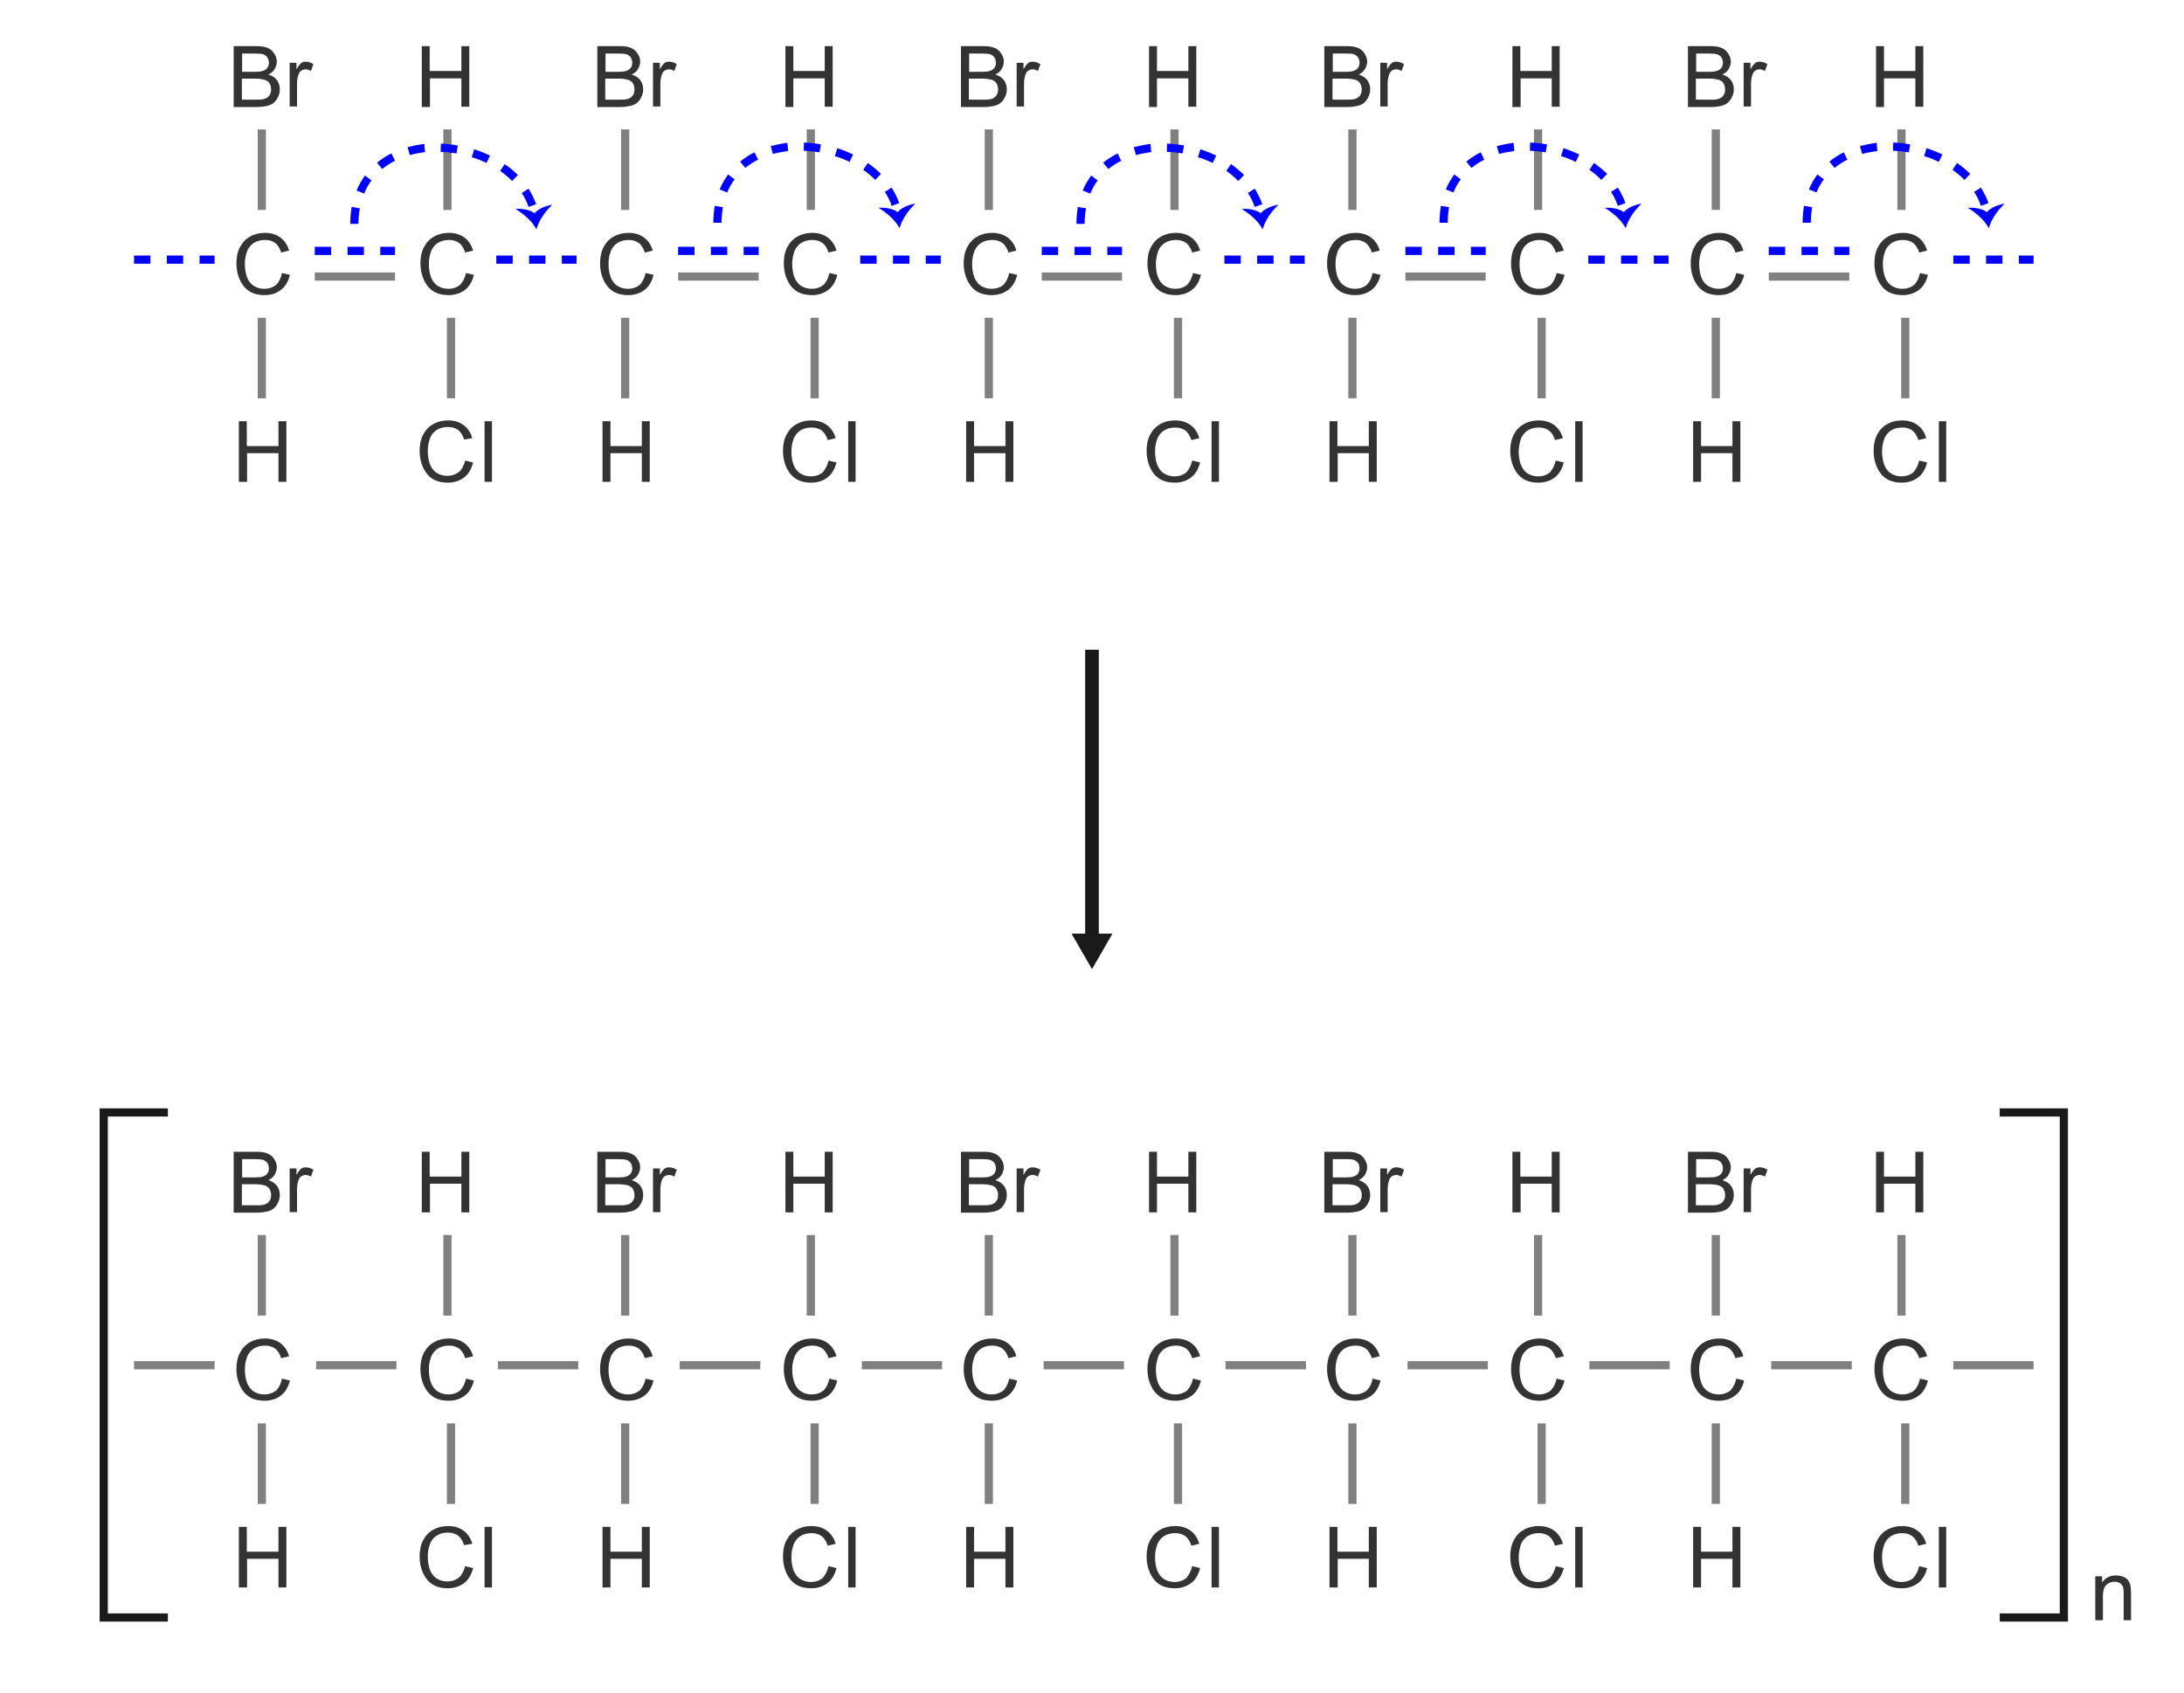 <?xml version="1.0" encoding="utf-8"?>
<!-- Generator: Adobe Illustrator 16.0.4, SVG Export Plug-In . SVG Version: 6.00 Build 0)  -->
<!DOCTYPE svg PUBLIC "-//W3C//DTD SVG 1.1//EN" "http://www.w3.org/Graphics/SVG/1.1/DTD/svg11.dtd">
<svg version="1.1" id="Layer_1" xmlns="http://www.w3.org/2000/svg" xmlns:xlink="http://www.w3.org/1999/xlink" x="0px" y="0px"
	 width="800px" height="620px" viewBox="0 0 800 620" enable-background="new 0 0 800 620" xml:space="preserve">
<g enable-background="new    ">
	<path fill="#333333" d="M170.4,168.7l2.9,0.7c-0.6,2.4-1.7,4.3-3.3,5.5s-3.6,1.9-5.9,1.9c-2.4,0-4.3-0.5-5.8-1.5
		c-1.5-1-2.6-2.4-3.4-4.2c-0.8-1.8-1.2-3.8-1.2-5.9c0-2.3,0.4-4.3,1.3-6c0.9-1.7,2.1-3,3.8-3.9c1.6-0.9,3.4-1.3,5.4-1.3
		c2.2,0,4.1,0.6,5.6,1.7s2.6,2.7,3.2,4.8L170,161c-0.5-1.6-1.3-2.8-2.2-3.5c-1-0.7-2.2-1.1-3.7-1.1c-1.7,0-3.1,0.4-4.3,1.2
		c-1.1,0.8-2,1.9-2.4,3.3c-0.5,1.4-0.7,2.8-0.7,4.3c0,1.9,0.3,3.5,0.8,4.9c0.6,1.4,1.4,2.5,2.6,3.2s2.4,1,3.8,1c1.6,0,3-0.5,4.2-1.4
		C169.2,172,169.9,170.5,170.4,168.7z"/>
	<path fill="#333333" d="M177.5,176.5v-22.2h2.7v22.2H177.5z"/>
</g>
<g enable-background="new    ">
	<path fill="#333333" d="M154.5,39.1V16.9h2.9V26H169v-9.1h2.9v22.2H169V28.7h-11.5v10.5H154.5z"/>
</g>
<g enable-background="new    ">
	<path fill="#333333" d="M87.5,176.5v-22.2h2.9v9.1H102v-9.1h2.9v22.2H102V166H90.5v10.5H87.5z"/>
</g>
<g enable-background="new    ">
	<path fill="#333333" d="M85.6,39.1V16.9H94c1.7,0,3.1,0.2,4.1,0.7c1,0.4,1.8,1.1,2.4,2.1c0.6,0.9,0.9,1.9,0.9,2.9
		c0,0.9-0.3,1.8-0.8,2.7s-1.3,1.5-2.3,2c1.3,0.4,2.4,1.1,3.1,2c0.7,0.9,1.1,2.1,1.1,3.4c0,1-0.2,2-0.7,2.9c-0.4,0.9-1,1.6-1.6,2.1
		c-0.6,0.5-1.5,0.9-2.4,1.1c-1,0.2-2.2,0.4-3.6,0.4H85.6z M88.6,26.3h4.8c1.3,0,2.2-0.1,2.8-0.3c0.7-0.2,1.3-0.6,1.7-1.1
		s0.6-1.2,0.6-1.9c0-0.7-0.2-1.4-0.5-1.9c-0.4-0.6-0.9-0.9-1.5-1.2c-0.7-0.2-1.8-0.3-3.4-0.3h-4.4V26.3z M88.6,36.5h5.5
		c0.9,0,1.6,0,2-0.1c0.7-0.1,1.2-0.3,1.7-0.6s0.8-0.7,1.1-1.2c0.3-0.5,0.4-1.2,0.4-1.9c0-0.8-0.2-1.5-0.6-2.2s-1-1-1.8-1.3
		c-0.8-0.2-1.8-0.4-3.2-0.4h-5.1V36.5z"/>
	<path fill="#333333" d="M106.1,39.1V23h2.5v2.4c0.6-1.1,1.2-1.9,1.7-2.3c0.5-0.4,1.1-0.5,1.7-0.5c0.9,0,1.9,0.3,2.8,0.9l-0.9,2.5
		c-0.7-0.4-1.3-0.6-2-0.6c-0.6,0-1.1,0.2-1.6,0.5c-0.5,0.4-0.8,0.9-1,1.5c-0.3,1-0.5,2-0.5,3.2v8.4H106.1z"/>
</g>
<g enable-background="new    ">
	<path fill="#333333" d="M103.3,100l2.9,0.7c-0.6,2.4-1.7,4.3-3.3,5.5s-3.6,1.9-5.9,1.9c-2.4,0-4.3-0.5-5.8-1.5
		c-1.5-1-2.6-2.4-3.4-4.2c-0.8-1.8-1.2-3.8-1.2-5.9c0-2.3,0.4-4.3,1.3-6c0.9-1.7,2.1-3,3.8-3.9c1.6-0.9,3.4-1.3,5.4-1.3
		c2.2,0,4.1,0.6,5.6,1.7s2.6,2.7,3.2,4.8l-2.9,0.7c-0.5-1.6-1.3-2.8-2.2-3.5c-1-0.7-2.2-1.1-3.7-1.1c-1.7,0-3.1,0.4-4.3,1.2
		c-1.1,0.8-2,1.9-2.4,3.3c-0.5,1.4-0.7,2.8-0.7,4.3c0,1.9,0.3,3.5,0.8,4.9c0.6,1.4,1.4,2.5,2.6,3.2s2.4,1,3.8,1c1.6,0,3-0.5,4.2-1.4
		C102.2,103.3,102.9,101.9,103.3,100z"/>
</g>
<g enable-background="new    ">
	<path fill="#333333" d="M170.7,100l2.9,0.7c-0.6,2.4-1.7,4.3-3.3,5.5s-3.6,1.9-5.9,1.9c-2.4,0-4.3-0.5-5.8-1.5
		c-1.5-1-2.6-2.4-3.4-4.2c-0.8-1.8-1.2-3.8-1.2-5.9c0-2.3,0.4-4.3,1.3-6c0.9-1.7,2.1-3,3.8-3.9c1.6-0.9,3.4-1.3,5.4-1.3
		c2.2,0,4.1,0.6,5.6,1.7s2.6,2.7,3.2,4.8l-2.9,0.7c-0.5-1.6-1.3-2.8-2.2-3.5c-1-0.7-2.2-1.1-3.7-1.1c-1.7,0-3.1,0.4-4.3,1.2
		c-1.1,0.8-2,1.9-2.4,3.3c-0.5,1.4-0.7,2.8-0.7,4.3c0,1.9,0.3,3.5,0.8,4.9c0.6,1.4,1.4,2.5,2.6,3.2s2.4,1,3.8,1c1.6,0,3-0.5,4.2-1.4
		C169.5,103.3,170.3,101.9,170.7,100z"/>
</g>
<g>
	<rect x="115.3" y="99.8" fill="#808080" width="29.4" height="3"/>
</g>
<g>
	<path fill="#0000FF" d="M144.7,93.4h-5.4v-3h5.4V93.4z M133.3,93.4h-6v-3h6V93.4z M121.3,93.4h-6v-3h6V93.4z"/>
</g>
<g>
	<rect x="162.4" y="47.4" fill="#808080" width="3" height="29.5"/>
</g>
<g>
	<rect x="163.7" y="116.4" fill="#808080" width="3" height="29.5"/>
</g>
<g>
	<rect x="94.4" y="47.4" fill="#808080" width="3" height="29.5"/>
</g>
<g>
	<rect x="94.4" y="116.4" fill="#808080" width="3" height="29.5"/>
</g>
<g enable-background="new    ">
	<path fill="#333333" d="M303.5,168.7l2.9,0.7c-0.6,2.4-1.7,4.3-3.3,5.5s-3.6,1.9-5.9,1.9c-2.4,0-4.3-0.5-5.8-1.5
		c-1.5-1-2.6-2.4-3.4-4.2c-0.8-1.8-1.2-3.8-1.2-5.9c0-2.3,0.4-4.3,1.3-6c0.9-1.7,2.1-3,3.8-3.9c1.6-0.9,3.4-1.3,5.4-1.3
		c2.2,0,4.1,0.6,5.6,1.7s2.6,2.7,3.2,4.8l-2.9,0.7c-0.5-1.6-1.3-2.8-2.2-3.5c-1-0.7-2.2-1.1-3.7-1.1c-1.7,0-3.1,0.4-4.3,1.2
		c-1.1,0.8-2,1.9-2.4,3.3c-0.5,1.4-0.7,2.8-0.7,4.3c0,1.9,0.3,3.5,0.8,4.9c0.6,1.4,1.4,2.5,2.6,3.2s2.4,1,3.8,1c1.6,0,3-0.5,4.2-1.4
		C302.3,171.9,303.1,170.5,303.5,168.7z"/>
	<path fill="#333333" d="M310.7,176.5v-22.2h2.7v22.2H310.7z"/>
</g>
<g enable-background="new    ">
	<path fill="#333333" d="M287.7,39.1V16.9h2.9V26h11.5v-9.1h2.9v22.2h-2.9V28.7h-11.5v10.5H287.7z"/>
</g>
<g enable-background="new    ">
	<path fill="#333333" d="M220.7,176.5v-22.2h2.9v9.1h11.5v-9.1h2.9v22.2h-2.9V166h-11.5v10.5H220.7z"/>
</g>
<g enable-background="new    ">
	<path fill="#333333" d="M218.8,39.1V16.9h8.3c1.7,0,3.1,0.2,4.1,0.7c1,0.4,1.8,1.1,2.4,2.1c0.6,0.9,0.9,1.9,0.9,2.9
		c0,0.9-0.3,1.8-0.8,2.7s-1.3,1.5-2.3,2c1.3,0.4,2.4,1.1,3.1,2c0.7,0.9,1.1,2.1,1.1,3.4c0,1-0.2,2-0.7,2.9c-0.4,0.9-1,1.6-1.6,2.1
		c-0.6,0.5-1.5,0.9-2.4,1.1c-1,0.2-2.2,0.4-3.6,0.4H218.8z M221.7,26.3h4.8c1.3,0,2.2-0.1,2.8-0.3c0.7-0.2,1.3-0.6,1.7-1.1
		s0.6-1.2,0.6-1.9c0-0.7-0.2-1.4-0.5-1.9c-0.4-0.6-0.9-0.9-1.5-1.2c-0.7-0.2-1.8-0.3-3.4-0.3h-4.4V26.3z M221.7,36.5h5.5
		c0.9,0,1.6,0,2-0.1c0.7-0.1,1.2-0.3,1.7-0.6s0.8-0.7,1.1-1.2c0.3-0.5,0.4-1.2,0.4-1.9c0-0.8-0.2-1.5-0.6-2.2s-1-1-1.8-1.3
		c-0.8-0.2-1.8-0.4-3.2-0.4h-5.1V36.5z"/>
	<path fill="#333333" d="M239.2,39.1V23h2.5v2.4c0.6-1.1,1.2-1.9,1.7-2.3c0.5-0.4,1.1-0.5,1.7-0.5c0.9,0,1.9,0.3,2.8,0.9l-0.9,2.5
		c-0.7-0.4-1.3-0.6-2-0.6c-0.6,0-1.1,0.2-1.6,0.5c-0.5,0.4-0.8,0.9-1,1.5c-0.3,1-0.5,2-0.5,3.2v8.4H239.2z"/>
</g>
<g enable-background="new    ">
	<path fill="#333333" d="M236.5,100l2.9,0.7c-0.6,2.4-1.7,4.3-3.3,5.5s-3.6,1.9-5.9,1.9c-2.4,0-4.3-0.5-5.8-1.5
		c-1.5-1-2.6-2.4-3.4-4.2c-0.8-1.8-1.2-3.8-1.2-5.9c0-2.3,0.4-4.3,1.3-6c0.9-1.7,2.1-3,3.8-3.9c1.6-0.9,3.4-1.3,5.4-1.3
		c2.2,0,4.1,0.6,5.6,1.7s2.6,2.7,3.2,4.8l-2.9,0.7c-0.5-1.6-1.3-2.8-2.2-3.5c-1-0.7-2.2-1.1-3.7-1.1c-1.7,0-3.1,0.4-4.3,1.2
		c-1.1,0.8-2,1.9-2.4,3.3c-0.5,1.4-0.7,2.8-0.7,4.3c0,1.9,0.3,3.5,0.8,4.9c0.6,1.4,1.4,2.5,2.6,3.2s2.4,1,3.8,1c1.6,0,3-0.5,4.2-1.4
		C235.3,103.3,236.1,101.9,236.5,100z"/>
</g>
<g enable-background="new    ">
	<path fill="#333333" d="M303.8,100l2.9,0.7c-0.6,2.4-1.7,4.3-3.3,5.5s-3.6,1.9-5.9,1.9c-2.4,0-4.3-0.5-5.8-1.5
		c-1.5-1-2.6-2.4-3.4-4.2c-0.8-1.8-1.2-3.8-1.2-5.9c0-2.3,0.4-4.3,1.3-6c0.9-1.7,2.1-3,3.8-3.9c1.6-0.9,3.4-1.3,5.4-1.3
		c2.2,0,4.1,0.6,5.6,1.7s2.6,2.7,3.2,4.8l-2.9,0.7c-0.5-1.6-1.3-2.8-2.2-3.5c-1-0.7-2.2-1.1-3.7-1.1c-1.7,0-3.1,0.4-4.3,1.2
		c-1.1,0.8-2,1.9-2.4,3.3c-0.5,1.4-0.7,2.8-0.7,4.3c0,1.9,0.3,3.5,0.8,4.9c0.6,1.4,1.4,2.5,2.6,3.2s2.4,1,3.8,1c1.6,0,3-0.5,4.2-1.4
		C302.7,103.3,303.4,101.9,303.8,100z"/>
</g>
<g>
	<rect x="248.4" y="99.8" fill="#808080" width="29.5" height="3"/>
</g>
<g>
	<path fill="#0000FF" d="M277.9,93.4h-5.5v-3h5.5V93.4z M266.4,93.4h-6v-3h6V93.4z M254.4,93.4h-6v-3h6V93.4z"/>
</g>
<g>
	<rect x="295.5" y="47.4" fill="#808080" width="3" height="29.5"/>
</g>
<g>
	<rect x="296.9" y="116.4" fill="#808080" width="3" height="29.5"/>
</g>
<g>
	<rect x="227.5" y="47.4" fill="#808080" width="3" height="29.5"/>
</g>
<g>
	<rect x="227.5" y="116.4" fill="#808080" width="3" height="29.5"/>
</g>
<g enable-background="new    ">
	<path fill="#333333" d="M436.7,168.7l2.9,0.7c-0.6,2.4-1.7,4.3-3.3,5.5s-3.6,1.9-5.9,1.9c-2.4,0-4.3-0.5-5.8-1.5
		c-1.5-1-2.6-2.4-3.4-4.2c-0.8-1.8-1.2-3.8-1.2-5.9c0-2.3,0.4-4.3,1.3-6c0.9-1.7,2.1-3,3.8-3.9c1.6-0.9,3.4-1.3,5.4-1.3
		c2.2,0,4.1,0.6,5.6,1.7s2.6,2.7,3.2,4.8l-2.9,0.7c-0.5-1.6-1.3-2.8-2.2-3.5c-1-0.7-2.2-1.1-3.7-1.1c-1.7,0-3.1,0.4-4.3,1.2
		c-1.1,0.8-2,1.9-2.4,3.3c-0.5,1.4-0.7,2.8-0.7,4.3c0,1.9,0.3,3.5,0.8,4.9c0.6,1.4,1.4,2.5,2.6,3.2c1.2,0.7,2.4,1,3.8,1
		c1.6,0,3-0.5,4.2-1.4C435.5,172,436.3,170.5,436.7,168.7z"/>
	<path fill="#333333" d="M443.8,176.5v-22.2h2.7v22.2H443.8z"/>
</g>
<g enable-background="new    ">
	<path fill="#333333" d="M420.9,39.1V16.9h2.9V26h11.5v-9.1h2.9v22.2h-2.9V28.7h-11.5v10.5H420.9z"/>
</g>
<g enable-background="new    ">
	<path fill="#333333" d="M353.9,176.5v-22.2h2.9v9.1h11.5v-9.1h2.9v22.2h-2.9V166h-11.5v10.5H353.9z"/>
</g>
<g enable-background="new    ">
	<path fill="#333333" d="M352,39.1V16.9h8.3c1.7,0,3.1,0.2,4.1,0.7c1,0.4,1.8,1.1,2.4,2.1c0.6,0.9,0.9,1.9,0.9,2.9
		c0,0.9-0.3,1.8-0.8,2.7s-1.3,1.5-2.3,2c1.3,0.4,2.4,1.1,3.1,2c0.7,0.9,1.1,2.1,1.1,3.4c0,1-0.2,2-0.7,2.9c-0.4,0.9-1,1.6-1.6,2.1
		c-0.6,0.5-1.5,0.9-2.4,1.1c-1,0.2-2.2,0.4-3.6,0.4H352z M354.9,26.3h4.8c1.3,0,2.2-0.1,2.8-0.3c0.7-0.2,1.3-0.6,1.7-1.1
		s0.6-1.2,0.6-1.9c0-0.7-0.2-1.4-0.5-1.9c-0.4-0.6-0.9-0.9-1.5-1.2c-0.7-0.2-1.8-0.3-3.4-0.3h-4.4V26.3z M354.9,36.5h5.5
		c0.9,0,1.6,0,2-0.1c0.7-0.1,1.2-0.3,1.7-0.6s0.8-0.7,1.1-1.2c0.3-0.5,0.4-1.2,0.4-1.9c0-0.8-0.2-1.5-0.6-2.2s-1-1-1.8-1.3
		c-0.8-0.2-1.8-0.4-3.2-0.4h-5.1V36.5z"/>
	<path fill="#333333" d="M372.4,39.1V23h2.5v2.4c0.6-1.1,1.2-1.9,1.7-2.3c0.5-0.4,1.1-0.5,1.7-0.5c0.9,0,1.9,0.3,2.8,0.9l-0.9,2.5
		c-0.7-0.4-1.3-0.6-2-0.6c-0.6,0-1.1,0.2-1.6,0.5c-0.5,0.4-0.8,0.9-1,1.5c-0.3,1-0.5,2-0.5,3.2v8.4H372.4z"/>
</g>
<g enable-background="new    ">
	<path fill="#333333" d="M369.7,100l2.9,0.7c-0.6,2.4-1.7,4.3-3.3,5.5s-3.6,1.9-5.9,1.9c-2.4,0-4.3-0.5-5.8-1.5
		c-1.5-1-2.6-2.4-3.4-4.2c-0.8-1.8-1.2-3.8-1.2-5.9c0-2.3,0.4-4.3,1.3-6c0.9-1.7,2.1-3,3.8-3.9c1.6-0.9,3.4-1.3,5.4-1.3
		c2.2,0,4.1,0.6,5.6,1.7s2.6,2.7,3.2,4.8l-2.9,0.7c-0.5-1.6-1.3-2.8-2.2-3.5c-1-0.7-2.2-1.1-3.7-1.1c-1.7,0-3.1,0.4-4.3,1.2
		c-1.1,0.8-2,1.9-2.4,3.3c-0.5,1.4-0.7,2.8-0.7,4.3c0,1.9,0.3,3.5,0.8,4.9c0.6,1.4,1.4,2.5,2.6,3.2s2.4,1,3.8,1c1.6,0,3-0.5,4.2-1.4
		C368.5,103.3,369.3,101.9,369.7,100z"/>
</g>
<g enable-background="new    ">
	<path fill="#333333" d="M437,100l2.9,0.7c-0.6,2.4-1.7,4.3-3.3,5.5s-3.6,1.9-5.9,1.9c-2.4,0-4.3-0.5-5.8-1.5
		c-1.5-1-2.6-2.4-3.4-4.2s-1.2-3.8-1.2-5.9c0-2.3,0.4-4.3,1.3-6c0.9-1.7,2.1-3,3.8-3.9c1.6-0.9,3.4-1.3,5.4-1.3
		c2.2,0,4.1,0.6,5.6,1.7s2.6,2.7,3.2,4.8l-2.9,0.7c-0.5-1.6-1.3-2.8-2.2-3.5c-1-0.7-2.2-1.1-3.7-1.1c-1.7,0-3.1,0.4-4.3,1.2
		c-1.1,0.8-2,1.9-2.4,3.3s-0.7,2.8-0.7,4.3c0,1.9,0.3,3.5,0.8,4.9c0.6,1.4,1.4,2.5,2.6,3.2s2.4,1,3.8,1c1.6,0,3-0.5,4.2-1.4
		C435.8,103.3,436.6,101.9,437,100z"/>
</g>
<g>
	<rect x="381.6" y="99.8" fill="#808080" width="29.4" height="3"/>
</g>
<g>
	<path fill="#0000FF" d="M411,93.4h-5.4v-3h5.4V93.4z M399.6,93.4h-6v-3h6V93.4z M387.6,93.4h-6v-3h6V93.4z"/>
</g>
<g>
	<rect x="428.7" y="47.4" fill="#808080" width="3" height="29.5"/>
</g>
<g>
	<rect x="430" y="116.4" fill="#808080" width="3" height="29.5"/>
</g>
<g>
	<rect x="360.7" y="47.4" fill="#808080" width="3" height="29.5"/>
</g>
<g>
	<rect x="360.7" y="116.4" fill="#808080" width="3" height="29.5"/>
</g>
<g enable-background="new    ">
	<path fill="#333333" d="M569.9,168.7l2.9,0.7c-0.6,2.4-1.7,4.3-3.3,5.5s-3.6,1.9-5.9,1.9c-2.4,0-4.3-0.5-5.8-1.5
		c-1.5-1-2.6-2.4-3.4-4.2s-1.2-3.8-1.2-5.9c0-2.3,0.4-4.3,1.3-6c0.9-1.7,2.1-3,3.8-3.9c1.6-0.9,3.4-1.3,5.4-1.3
		c2.2,0,4.1,0.6,5.6,1.7s2.6,2.7,3.2,4.8l-2.9,0.7c-0.5-1.6-1.3-2.8-2.2-3.5c-1-0.7-2.2-1.1-3.7-1.1c-1.7,0-3.1,0.4-4.3,1.2
		c-1.1,0.8-2,1.9-2.4,3.3s-0.7,2.8-0.7,4.3c0,1.9,0.3,3.5,0.8,4.9c0.6,1.4,1.4,2.5,2.6,3.2s2.4,1,3.8,1c1.6,0,3-0.5,4.2-1.4
		C568.7,172,569.4,170.5,569.9,168.7z"/>
	<path fill="#333333" d="M577,176.5v-22.2h2.7v22.2H577z"/>
</g>
<g enable-background="new    ">
	<path fill="#333333" d="M554,39.1V16.9h2.9V26h11.5v-9.1h2.9v22.2h-2.9V28.7H557v10.5H554z"/>
</g>
<g enable-background="new    ">
	<path fill="#333333" d="M487,176.5v-22.2h2.9v9.1h11.5v-9.1h2.9v22.2h-2.9V166H490v10.5H487z"/>
</g>
<g enable-background="new    ">
	<path fill="#333333" d="M485.1,39.1V16.9h8.3c1.7,0,3.1,0.2,4.1,0.7c1,0.4,1.8,1.1,2.4,2.1s0.9,1.9,0.9,2.9c0,0.9-0.3,1.8-0.8,2.7
		c-0.5,0.8-1.3,1.5-2.3,2c1.3,0.4,2.4,1.1,3.1,2c0.7,0.9,1.1,2.1,1.1,3.4c0,1-0.2,2-0.7,2.9c-0.4,0.9-1,1.6-1.6,2.1
		c-0.6,0.5-1.5,0.9-2.4,1.1c-1,0.2-2.2,0.4-3.6,0.4H485.1z M488.1,26.3h4.8c1.3,0,2.2-0.1,2.8-0.3c0.7-0.2,1.3-0.6,1.7-1.1
		s0.6-1.2,0.6-1.9c0-0.7-0.2-1.4-0.5-1.9c-0.4-0.6-0.9-0.9-1.5-1.2s-1.8-0.3-3.4-0.3h-4.4V26.3z M488.1,36.5h5.5c0.9,0,1.6,0,2-0.1
		c0.7-0.1,1.2-0.3,1.7-0.6s0.8-0.7,1.1-1.2c0.3-0.5,0.4-1.2,0.4-1.9c0-0.8-0.2-1.5-0.6-2.2s-1-1-1.8-1.3c-0.8-0.2-1.8-0.4-3.2-0.4
		h-5.1V36.5z"/>
	<path fill="#333333" d="M505.6,39.1V23h2.5v2.4c0.6-1.1,1.2-1.9,1.7-2.3c0.5-0.4,1.1-0.5,1.7-0.5c0.9,0,1.9,0.3,2.8,0.9l-0.9,2.5
		c-0.7-0.4-1.3-0.6-2-0.6c-0.6,0-1.1,0.2-1.6,0.5c-0.5,0.4-0.8,0.9-1,1.5c-0.3,1-0.5,2-0.5,3.2v8.4H505.6z"/>
</g>
<g enable-background="new    ">
	<path fill="#333333" d="M502.8,100l2.9,0.7c-0.6,2.4-1.7,4.3-3.3,5.5s-3.6,1.9-5.9,1.9c-2.4,0-4.3-0.5-5.8-1.5
		c-1.5-1-2.6-2.4-3.4-4.2c-0.8-1.8-1.2-3.8-1.2-5.9c0-2.3,0.4-4.3,1.3-6c0.9-1.7,2.1-3,3.8-3.9c1.6-0.9,3.4-1.3,5.4-1.3
		c2.2,0,4.1,0.6,5.6,1.7s2.6,2.7,3.2,4.8l-2.9,0.7c-0.5-1.6-1.3-2.8-2.2-3.5c-1-0.7-2.2-1.1-3.7-1.1c-1.7,0-3.1,0.4-4.3,1.2
		c-1.1,0.8-2,1.9-2.4,3.3c-0.5,1.4-0.7,2.8-0.7,4.3c0,1.9,0.3,3.5,0.8,4.9c0.6,1.4,1.4,2.5,2.6,3.2c1.2,0.7,2.4,1,3.8,1
		c1.6,0,3-0.5,4.2-1.4C501.7,103.3,502.4,101.9,502.8,100z"/>
</g>
<g enable-background="new    ">
	<path fill="#333333" d="M570.2,100l2.9,0.7c-0.6,2.4-1.7,4.3-3.3,5.5s-3.6,1.9-5.9,1.9c-2.4,0-4.3-0.5-5.8-1.5
		c-1.5-1-2.6-2.4-3.4-4.2c-0.8-1.8-1.2-3.8-1.2-5.9c0-2.3,0.4-4.3,1.3-6c0.9-1.7,2.1-3,3.8-3.9c1.6-0.9,3.4-1.3,5.4-1.3
		c2.2,0,4.1,0.6,5.6,1.7s2.6,2.7,3.2,4.8l-2.9,0.7c-0.5-1.6-1.3-2.8-2.2-3.5c-1-0.7-2.2-1.1-3.7-1.1c-1.7,0-3.1,0.4-4.3,1.2
		c-1.1,0.8-2,1.9-2.4,3.3c-0.5,1.4-0.7,2.8-0.7,4.3c0,1.9,0.3,3.5,0.8,4.9c0.5,1.4,1.4,2.5,2.6,3.2c1.2,0.7,2.4,1,3.8,1
		c1.6,0,3-0.5,4.2-1.4C569,103.3,569.8,101.9,570.2,100z"/>
</g>
<g>
	<rect x="514.8" y="99.8" fill="#808080" width="29.4" height="3"/>
</g>
<g>
	<path fill="#0000FF" d="M544.2,93.4h-5.4v-3h5.4V93.4z M532.8,93.4h-6v-3h6V93.4z M520.8,93.4h-6v-3h6V93.4z"/>
</g>
<g>
	<rect x="561.9" y="47.4" fill="#808080" width="3" height="29.5"/>
</g>
<g>
	<rect x="563.2" y="116.4" fill="#808080" width="3" height="29.5"/>
</g>
<g>
	<rect x="493.9" y="47.4" fill="#808080" width="3" height="29.5"/>
</g>
<g>
	<rect x="493.9" y="116.4" fill="#808080" width="3" height="29.5"/>
</g>
<g enable-background="new    ">
	<path fill="#333333" d="M703,168.7l2.9,0.7c-0.6,2.4-1.7,4.3-3.3,5.5s-3.6,1.9-5.9,1.9c-2.4,0-4.3-0.5-5.8-1.5
		c-1.5-1-2.6-2.4-3.4-4.2c-0.8-1.8-1.2-3.8-1.2-5.9c0-2.3,0.4-4.3,1.3-6c0.9-1.7,2.1-3,3.8-3.9c1.6-0.9,3.4-1.3,5.4-1.3
		c2.2,0,4.1,0.6,5.6,1.7s2.6,2.7,3.2,4.8l-2.9,0.7c-0.5-1.6-1.3-2.8-2.2-3.5c-1-0.7-2.2-1.1-3.7-1.1c-1.7,0-3.1,0.4-4.3,1.2
		c-1.1,0.8-2,1.9-2.4,3.3c-0.5,1.4-0.7,2.8-0.7,4.3c0,1.9,0.3,3.5,0.8,4.9c0.6,1.4,1.4,2.5,2.6,3.2c1.2,0.7,2.4,1,3.8,1
		c1.6,0,3-0.5,4.2-1.4C701.8,171.9,702.6,170.5,703,168.7z"/>
	<path fill="#333333" d="M710.2,176.5v-22.2h2.7v22.2H710.2z"/>
</g>
<g enable-background="new    ">
	<path fill="#333333" d="M687.2,39.1V16.9h2.9V26h11.5v-9.1h2.9v22.2h-2.9V28.7h-11.5v10.5H687.2z"/>
</g>
<g enable-background="new    ">
	<path fill="#333333" d="M620.2,176.5v-22.2h2.9v9.1h11.5v-9.1h2.9v22.2h-2.9V166h-11.5v10.5H620.2z"/>
</g>
<g enable-background="new    ">
	<path fill="#333333" d="M618.3,39.1V16.9h8.3c1.7,0,3.1,0.2,4.1,0.7c1,0.4,1.8,1.1,2.4,2.1c0.6,0.9,0.9,1.9,0.9,2.9
		c0,0.9-0.3,1.8-0.8,2.7s-1.3,1.5-2.3,2c1.3,0.4,2.4,1.1,3.1,2c0.7,0.9,1.1,2.1,1.1,3.4c0,1-0.2,2-0.7,2.9c-0.4,0.9-1,1.6-1.6,2.1
		c-0.6,0.5-1.5,0.9-2.4,1.1c-1,0.2-2.2,0.4-3.6,0.4H618.3z M621.2,26.3h4.8c1.3,0,2.2-0.1,2.8-0.3c0.7-0.2,1.3-0.6,1.7-1.1
		c0.4-0.5,0.6-1.2,0.6-1.9c0-0.7-0.2-1.4-0.5-1.9c-0.4-0.6-0.9-0.9-1.5-1.2c-0.7-0.2-1.8-0.3-3.4-0.3h-4.4V26.3z M621.2,36.5h5.5
		c0.9,0,1.6,0,2-0.1c0.7-0.1,1.2-0.3,1.7-0.6c0.5-0.3,0.8-0.7,1.1-1.2c0.3-0.5,0.4-1.2,0.4-1.9c0-0.8-0.2-1.5-0.6-2.2s-1-1-1.8-1.3
		c-0.8-0.2-1.8-0.4-3.2-0.4h-5.1V36.5z"/>
	<path fill="#333333" d="M638.7,39.1V23h2.5v2.4c0.6-1.1,1.2-1.9,1.7-2.3c0.5-0.4,1.1-0.5,1.7-0.5c0.9,0,1.9,0.3,2.8,0.9l-0.9,2.5
		c-0.7-0.4-1.3-0.6-2-0.6c-0.6,0-1.1,0.2-1.6,0.5c-0.5,0.4-0.8,0.9-1,1.5c-0.3,1-0.5,2-0.5,3.2v8.4H638.7z"/>
</g>
<g enable-background="new    ">
	<path fill="#333333" d="M636,100l2.9,0.7c-0.6,2.4-1.7,4.3-3.3,5.5s-3.6,1.9-5.9,1.9c-2.4,0-4.3-0.5-5.8-1.5
		c-1.5-1-2.6-2.4-3.4-4.2c-0.8-1.8-1.2-3.8-1.2-5.9c0-2.3,0.4-4.3,1.3-6c0.9-1.7,2.1-3,3.8-3.9c1.6-0.9,3.4-1.3,5.4-1.3
		c2.2,0,4.1,0.6,5.6,1.7s2.6,2.7,3.2,4.8l-2.9,0.7c-0.5-1.6-1.3-2.8-2.2-3.5c-1-0.7-2.2-1.1-3.7-1.1c-1.7,0-3.1,0.4-4.3,1.2
		c-1.1,0.8-2,1.9-2.4,3.3c-0.5,1.4-0.7,2.8-0.7,4.3c0,1.9,0.3,3.5,0.8,4.9c0.5,1.4,1.4,2.5,2.6,3.2c1.2,0.7,2.4,1,3.8,1
		c1.6,0,3-0.5,4.2-1.4C634.8,103.3,635.6,101.9,636,100z"/>
</g>
<g enable-background="new    ">
	<path fill="#333333" d="M703.3,100l2.9,0.7c-0.6,2.4-1.7,4.3-3.3,5.5s-3.6,1.9-5.9,1.9c-2.4,0-4.3-0.5-5.8-1.5
		c-1.5-1-2.6-2.4-3.4-4.2c-0.8-1.8-1.2-3.8-1.2-5.9c0-2.3,0.4-4.3,1.3-6c0.9-1.7,2.1-3,3.8-3.9c1.6-0.9,3.4-1.3,5.4-1.3
		c2.2,0,4.1,0.6,5.6,1.7s2.6,2.7,3.2,4.8l-2.9,0.7c-0.5-1.6-1.3-2.8-2.2-3.5c-1-0.7-2.2-1.1-3.7-1.1c-1.7,0-3.1,0.4-4.3,1.2
		c-1.1,0.8-2,1.9-2.4,3.3c-0.5,1.4-0.7,2.8-0.7,4.3c0,1.9,0.3,3.5,0.8,4.9c0.6,1.4,1.4,2.5,2.6,3.2c1.2,0.7,2.4,1,3.8,1
		c1.6,0,3-0.5,4.2-1.4C702.2,103.3,702.9,101.9,703.3,100z"/>
</g>
<g>
	<rect x="647.9" y="99.8" fill="#808080" width="29.5" height="3"/>
</g>
<g>
	<path fill="#0000FF" d="M677.4,93.4h-5.5v-3h5.5V93.4z M665.9,93.4h-6v-3h6V93.4z M653.9,93.4h-6v-3h6V93.4z"/>
</g>
<g>
	<rect x="695" y="47.4" fill="#808080" width="3" height="29.5"/>
</g>
<g>
	<rect x="696.4" y="116.4" fill="#808080" width="3" height="29.5"/>
</g>
<g>
	<rect x="627" y="47.4" fill="#808080" width="3" height="29.5"/>
</g>
<g>
	<rect x="627" y="116.4" fill="#808080" width="3" height="29.5"/>
</g>
<g>
	<path fill="#0000FF" d="M344.6,96.6h-5.5v-3h5.5V96.6z M333.1,96.6h-6v-3h6V96.6z M321.1,96.6h-6v-3h6V96.6z"/>
</g>
<g>
	<path fill="#0000FF" d="M211.2,96.6h-5.4v-3h5.4V96.6z M199.8,96.6h-6v-3h6V96.6z M187.8,96.6h-6v-3h6V96.6z"/>
</g>
<g>
	<path fill="#0000FF" d="M78.6,96.6h-5.5v-3h5.5V96.6z M67.1,96.6h-6v-3h6V96.6z M55.1,96.6h-6v-3h6V96.6z"/>
</g>
<g>
	<path fill="#0000FF" d="M477.9,96.6h-5.4v-3h5.4V96.6z M466.5,96.6h-6v-3h6V96.6z M454.5,96.6h-6v-3h6V96.6z"/>
</g>
<g>
	<path fill="#0000FF" d="M611.2,96.6h-5.4v-3h5.4V96.6z M599.8,96.6h-6v-3h6V96.6z M587.8,96.6h-6v-3h6V96.6z"/>
</g>
<g>
	<path fill="#0000FF" d="M744.9,96.6h-5.4v-3h5.4V96.6z M733.5,96.6h-6v-3h6V96.6z M721.5,96.6h-6v-3h6V96.6z"/>
</g>
<g>
	<g>
		<g>
			<path fill="#0000FF" d="M131.3,82h-3c0-2.2,0.2-4.3,0.5-6.2l3,0.5C131.5,78.1,131.3,80,131.3,82z M193.6,75.8
				c-0.6-1.8-1.4-3.5-2.5-5.1l2.5-1.6c1.1,1.8,2.1,3.7,2.8,5.7L193.6,75.8z M133.4,70.9l-2.8-1.1c0.8-2,1.9-3.8,3.1-5.5l2.4,1.8
				C135,67.5,134.1,69.1,133.4,70.9z M187.6,66.3c-1.3-1.3-2.8-2.6-4.4-3.7l1.7-2.5c1.7,1.2,3.4,2.6,4.8,4L187.6,66.3z M140,61.9
				l-1.9-2.3c1.6-1.3,3.4-2.5,5.3-3.4l1.3,2.7C143,59.7,141.4,60.8,140,61.9z M178.2,59.7c-1.7-0.8-3.5-1.6-5.4-2.1l0.9-2.9
				c2,0.6,3.9,1.4,5.8,2.3L178.2,59.7z M150.1,56.8l-0.8-2.9c2-0.5,4-0.9,6.1-1.2l0.3,3C153.8,56,151.9,56.3,150.1,56.8z
				 M167.2,56.2c-1.9-0.3-3.8-0.5-5.8-0.6l0.1-3c2.1,0.1,4.1,0.3,6.2,0.7L167.2,56.2z"/>
		</g>
		<g>
			<g>
				<path fill="#0000FF" d="M195.8,78.1c1.4-1.7,4.4-2.8,6.5-3.1c-2.6,2.5-4.8,5.5-5.8,9c-1.7-3.2-4.7-5.6-7.7-7.5
					C191.1,76.4,193.9,76.7,195.8,78.1z"/>
			</g>
		</g>
	</g>
</g>
<g>
	<g>
		<g>
			<path fill="#0000FF" d="M264.3,81.6h-3c0-2.2,0.2-4.3,0.5-6.2l3,0.5C264.5,77.7,264.3,79.6,264.3,81.6z M326.6,75.4
				c-0.6-1.8-1.4-3.5-2.5-5.1l2.5-1.6c1.1,1.8,2.1,3.7,2.8,5.7L326.6,75.4z M266.4,70.5l-2.8-1.1c0.8-2,1.9-3.8,3.1-5.5l2.4,1.8
				C268,67.1,267.1,68.7,266.4,70.5z M320.6,65.9c-1.3-1.3-2.8-2.6-4.4-3.7l1.7-2.5c1.7,1.2,3.4,2.6,4.8,4L320.6,65.9z M273,61.5
				l-1.9-2.3c1.6-1.3,3.4-2.5,5.3-3.4l1.3,2.7C276,59.3,274.4,60.4,273,61.5z M311.2,59.3c-1.7-0.8-3.5-1.6-5.4-2.1l0.9-2.9
				c2,0.6,3.9,1.4,5.8,2.3L311.2,59.3z M283.1,56.4l-0.8-2.9c2-0.5,4-0.9,6.1-1.2l0.3,3C286.8,55.6,284.9,55.9,283.1,56.4z
				 M300.2,55.8c-1.9-0.3-3.8-0.5-5.8-0.6l0.1-3c2.1,0.1,4.1,0.3,6.2,0.7L300.2,55.8z"/>
		</g>
		<g>
			<g>
				<path fill="#0000FF" d="M328.8,77.7c1.4-1.7,4.4-2.8,6.5-3.1c-2.6,2.5-4.8,5.5-5.8,9c-1.7-3.2-4.7-5.6-7.7-7.5
					C324.1,76,326.9,76.3,328.8,77.7z"/>
			</g>
		</g>
	</g>
</g>
<g>
	<g>
		<g>
			<path fill="#0000FF" d="M397.3,82h-3c0-2.2,0.2-4.3,0.5-6.2l3,0.5C397.5,78.1,397.3,80,397.3,82z M459.6,75.8
				c-0.6-1.8-1.4-3.5-2.5-5.1l2.5-1.6c1.1,1.8,2.1,3.7,2.8,5.7L459.6,75.8z M399.4,70.9l-2.8-1.1c0.8-2,1.9-3.8,3.1-5.5l2.4,1.8
				C401,67.5,400.1,69.1,399.4,70.9z M453.6,66.3c-1.3-1.3-2.8-2.6-4.4-3.7l1.7-2.5c1.7,1.2,3.4,2.6,4.8,4L453.6,66.3z M406,61.9
				l-1.9-2.3c1.6-1.3,3.4-2.5,5.3-3.4l1.3,2.7C409,59.7,407.4,60.8,406,61.9z M444.2,59.7c-1.7-0.8-3.5-1.6-5.4-2.1l0.9-2.9
				c2,0.6,3.9,1.4,5.8,2.3L444.2,59.7z M416.1,56.8l-0.8-2.9c2-0.5,4-0.9,6.1-1.2l0.3,3C419.8,56,417.9,56.3,416.1,56.8z
				 M433.2,56.2c-1.9-0.3-3.8-0.5-5.8-0.6l0.1-3c2.1,0.1,4.1,0.3,6.2,0.7L433.2,56.2z"/>
		</g>
		<g>
			<g>
				<path fill="#0000FF" d="M461.8,78.1c1.4-1.7,4.4-2.8,6.5-3.1c-2.6,2.5-4.8,5.5-5.8,9c-1.7-3.2-4.7-5.6-7.7-7.5
					C457.1,76.4,459.9,76.7,461.8,78.1z"/>
			</g>
		</g>
	</g>
</g>
<g>
	<g>
		<g>
			<path fill="#0000FF" d="M530.3,81.6h-3c0-2.2,0.2-4.3,0.5-6.2l3,0.5C530.5,77.7,530.3,79.6,530.3,81.6z M592.6,75.4
				c-0.6-1.8-1.4-3.5-2.5-5.1l2.5-1.6c1.1,1.8,2.1,3.7,2.8,5.7L592.6,75.4z M532.4,70.5l-2.8-1.1c0.8-2,1.9-3.8,3.1-5.5l2.4,1.8
				C534,67.1,533.1,68.7,532.4,70.5z M586.6,65.9c-1.3-1.3-2.8-2.6-4.4-3.7l1.7-2.5c1.7,1.2,3.4,2.6,4.8,4L586.6,65.9z M539,61.5
				l-1.9-2.3c1.6-1.3,3.4-2.5,5.3-3.4l1.3,2.7C542,59.3,540.4,60.4,539,61.5z M577.2,59.3c-1.7-0.8-3.5-1.6-5.4-2.1l0.9-2.9
				c2,0.6,3.9,1.4,5.8,2.3L577.2,59.3z M549.1,56.4l-0.8-2.9c2-0.5,4-0.9,6.1-1.2l0.3,3C552.8,55.6,550.9,55.9,549.1,56.4z
				 M566.2,55.8c-1.9-0.3-3.8-0.5-5.8-0.6l0.1-3c2.1,0.1,4.1,0.3,6.2,0.7L566.2,55.8z"/>
		</g>
		<g>
			<g>
				<path fill="#0000FF" d="M594.8,77.7c1.4-1.7,4.4-2.8,6.5-3.1c-2.6,2.5-4.8,5.5-5.8,9c-1.7-3.2-4.7-5.6-7.7-7.5
					C590.1,76,592.9,76.3,594.8,77.7z"/>
			</g>
		</g>
	</g>
</g>
<g>
	<g>
		<g>
			<path fill="#0000FF" d="M663.3,81.6h-3c0-2.2,0.2-4.3,0.5-6.2l3,0.5C663.5,77.7,663.3,79.6,663.3,81.6z M725.6,75.4
				c-0.6-1.8-1.4-3.5-2.5-5.1l2.5-1.6c1.1,1.8,2.1,3.7,2.8,5.7L725.6,75.4z M665.4,70.5l-2.8-1.1c0.8-2,1.9-3.8,3.1-5.5l2.4,1.8
				C667,67.1,666.1,68.7,665.4,70.5z M719.6,65.9c-1.3-1.3-2.8-2.6-4.4-3.7l1.7-2.5c1.7,1.2,3.4,2.6,4.8,4L719.6,65.9z M672,61.5
				l-1.9-2.3c1.6-1.3,3.4-2.5,5.3-3.4l1.3,2.7C675,59.3,673.4,60.4,672,61.5z M710.2,59.3c-1.7-0.8-3.5-1.6-5.4-2.1l0.9-2.9
				c2,0.6,3.9,1.4,5.8,2.3L710.2,59.3z M682.1,56.4l-0.8-2.9c2-0.5,4-0.9,6.1-1.2l0.3,3C685.8,55.6,683.9,55.9,682.1,56.4z
				 M699.2,55.8c-1.9-0.3-3.8-0.5-5.8-0.6l0.1-3c2.1,0.1,4.1,0.3,6.2,0.7L699.2,55.8z"/>
		</g>
		<g>
			<g>
				<path fill="#0000FF" d="M727.8,77.7c1.4-1.7,4.4-2.8,6.5-3.1c-2.6,2.5-4.8,5.5-5.8,9c-1.7-3.2-4.7-5.6-7.7-7.5
					C723.1,76,725.9,76.3,727.8,77.7z"/>
			</g>
		</g>
	</g>
</g>
<g enable-background="new    ">
	<path fill="#333333" d="M170.4,573.7l2.9,0.7c-0.6,2.4-1.7,4.3-3.3,5.5s-3.6,1.9-5.9,1.9c-2.4,0-4.3-0.5-5.8-1.5
		c-1.5-1-2.6-2.4-3.4-4.2c-0.8-1.8-1.2-3.8-1.2-5.9c0-2.3,0.4-4.3,1.3-6c0.9-1.7,2.1-3,3.8-3.9c1.6-0.9,3.4-1.3,5.4-1.3
		c2.2,0,4.1,0.6,5.6,1.7s2.6,2.7,3.2,4.8L170,566c-0.5-1.6-1.3-2.8-2.2-3.5c-1-0.7-2.2-1.1-3.7-1.1c-1.7,0-3.1,0.4-4.3,1.2
		c-1.1,0.8-2,1.9-2.4,3.3c-0.5,1.4-0.7,2.8-0.7,4.3c0,1.9,0.3,3.5,0.8,4.9c0.6,1.4,1.4,2.5,2.6,3.2s2.4,1,3.8,1c1.6,0,3-0.5,4.2-1.4
		C169.2,576.9,169.9,575.5,170.4,573.7z"/>
	<path fill="#333333" d="M177.5,581.5v-22.2h2.7v22.2H177.5z"/>
</g>
<g enable-background="new    ">
	<path fill="#333333" d="M154.5,444.1v-22.2h2.9v9.1H169v-9.1h2.9v22.2H169v-10.5h-11.5v10.5H154.5z"/>
</g>
<g enable-background="new    ">
	<path fill="#333333" d="M87.5,581.5v-22.2h2.9v9.1H102v-9.1h2.9v22.2H102V571H90.5v10.5H87.5z"/>
</g>
<g enable-background="new    ">
	<path fill="#333333" d="M85.6,444.1v-22.2H94c1.7,0,3.1,0.2,4.1,0.7c1,0.4,1.8,1.1,2.4,2.1c0.6,0.9,0.9,1.9,0.9,2.9
		c0,0.9-0.3,1.8-0.8,2.7s-1.3,1.5-2.3,2c1.3,0.4,2.4,1.1,3.1,2c0.7,0.9,1.1,2.1,1.1,3.4c0,1-0.2,2-0.7,2.9c-0.4,0.9-1,1.6-1.6,2.1
		c-0.6,0.5-1.5,0.9-2.4,1.1c-1,0.2-2.2,0.4-3.6,0.4H85.6z M88.6,431.3h4.8c1.3,0,2.2-0.1,2.8-0.3c0.7-0.2,1.3-0.6,1.7-1.1
		s0.6-1.2,0.6-1.9c0-0.7-0.2-1.4-0.5-1.9c-0.4-0.6-0.9-0.9-1.5-1.2c-0.7-0.2-1.8-0.3-3.4-0.3h-4.4V431.3z M88.6,441.5h5.5
		c0.9,0,1.6,0,2-0.1c0.7-0.1,1.2-0.3,1.7-0.6s0.8-0.7,1.1-1.2c0.3-0.5,0.4-1.2,0.4-1.9c0-0.8-0.2-1.5-0.6-2.2s-1-1-1.8-1.3
		c-0.8-0.2-1.8-0.4-3.2-0.4h-5.1V441.5z"/>
	<path fill="#333333" d="M106.1,444.1V428h2.5v2.4c0.6-1.1,1.2-1.9,1.7-2.3c0.5-0.4,1.1-0.5,1.7-0.5c0.9,0,1.9,0.3,2.8,0.9l-0.9,2.5
		c-0.7-0.4-1.3-0.6-2-0.6c-0.6,0-1.1,0.2-1.6,0.5c-0.5,0.4-0.8,0.9-1,1.5c-0.3,1-0.5,2-0.5,3.2v8.4H106.1z"/>
</g>
<g enable-background="new    ">
	<path fill="#333333" d="M103.3,505l2.9,0.7c-0.6,2.4-1.7,4.3-3.3,5.5s-3.6,1.9-5.9,1.9c-2.4,0-4.3-0.5-5.8-1.5
		c-1.5-1-2.6-2.4-3.4-4.2c-0.8-1.8-1.2-3.8-1.2-5.9c0-2.3,0.4-4.3,1.3-6c0.9-1.7,2.1-3,3.8-3.9c1.6-0.9,3.4-1.3,5.4-1.3
		c2.2,0,4.1,0.6,5.6,1.7s2.6,2.7,3.2,4.8l-2.9,0.7c-0.5-1.6-1.3-2.8-2.2-3.5c-1-0.7-2.2-1.1-3.7-1.1c-1.7,0-3.1,0.4-4.3,1.2
		c-1.1,0.8-2,1.9-2.4,3.3c-0.5,1.4-0.7,2.8-0.7,4.3c0,1.9,0.3,3.5,0.8,4.9c0.6,1.4,1.4,2.5,2.6,3.2s2.4,1,3.8,1c1.6,0,3-0.5,4.2-1.4
		C102.2,508.3,102.9,506.9,103.3,505z"/>
</g>
<g enable-background="new    ">
	<path fill="#333333" d="M170.7,505l2.9,0.7c-0.6,2.4-1.7,4.3-3.3,5.5s-3.6,1.9-5.9,1.9c-2.4,0-4.3-0.5-5.8-1.5
		c-1.5-1-2.6-2.4-3.4-4.2c-0.8-1.8-1.2-3.8-1.2-5.9c0-2.3,0.4-4.3,1.3-6c0.9-1.7,2.1-3,3.8-3.9c1.6-0.9,3.4-1.3,5.4-1.3
		c2.2,0,4.1,0.6,5.6,1.7s2.6,2.7,3.2,4.8l-2.9,0.7c-0.5-1.6-1.3-2.8-2.2-3.5c-1-0.7-2.2-1.1-3.7-1.1c-1.7,0-3.1,0.4-4.3,1.2
		c-1.1,0.8-2,1.9-2.4,3.3c-0.5,1.4-0.7,2.8-0.7,4.3c0,1.9,0.3,3.5,0.8,4.9c0.6,1.4,1.4,2.5,2.6,3.2s2.4,1,3.8,1c1.6,0,3-0.5,4.2-1.4
		C169.5,508.3,170.3,506.9,170.7,505z"/>
</g>
<g>
	<rect x="115.8" y="498.6" fill="#808080" width="29.4" height="3"/>
</g>
<g>
	<rect x="162.4" y="452.4" fill="#808080" width="3" height="29.5"/>
</g>
<g>
	<rect x="163.7" y="521.4" fill="#808080" width="3" height="29.5"/>
</g>
<g>
	<rect x="94.4" y="452.4" fill="#808080" width="3" height="29.5"/>
</g>
<g>
	<rect x="94.4" y="521.4" fill="#808080" width="3" height="29.5"/>
</g>
<g enable-background="new    ">
	<path fill="#333333" d="M303.5,573.7l2.9,0.7c-0.6,2.4-1.7,4.3-3.3,5.5s-3.6,1.9-5.9,1.9c-2.4,0-4.3-0.5-5.8-1.5
		c-1.5-1-2.6-2.4-3.4-4.2c-0.8-1.8-1.2-3.8-1.2-5.9c0-2.3,0.4-4.3,1.3-6c0.9-1.7,2.1-3,3.8-3.9c1.6-0.9,3.4-1.3,5.4-1.3
		c2.2,0,4.1,0.6,5.6,1.7s2.6,2.7,3.2,4.8l-2.9,0.7c-0.5-1.6-1.3-2.8-2.2-3.5c-1-0.7-2.2-1.1-3.7-1.1c-1.7,0-3.1,0.4-4.3,1.2
		c-1.1,0.8-2,1.9-2.4,3.3c-0.5,1.4-0.7,2.8-0.7,4.3c0,1.9,0.3,3.5,0.8,4.9c0.6,1.4,1.4,2.5,2.6,3.2s2.4,1,3.8,1c1.6,0,3-0.5,4.2-1.4
		C302.3,576.9,303.1,575.5,303.5,573.7z"/>
	<path fill="#333333" d="M310.7,581.5v-22.2h2.7v22.2H310.7z"/>
</g>
<g enable-background="new    ">
	<path fill="#333333" d="M287.7,444.1v-22.2h2.9v9.1h11.5v-9.1h2.9v22.2h-2.9v-10.5h-11.5v10.5H287.7z"/>
</g>
<g enable-background="new    ">
	<path fill="#333333" d="M220.7,581.5v-22.2h2.9v9.1h11.5v-9.1h2.9v22.2h-2.9V571h-11.5v10.5H220.7z"/>
</g>
<g enable-background="new    ">
	<path fill="#333333" d="M218.8,444.1v-22.2h8.3c1.7,0,3.1,0.2,4.1,0.7c1,0.4,1.8,1.1,2.4,2.1c0.6,0.9,0.9,1.9,0.9,2.9
		c0,0.9-0.3,1.8-0.8,2.7s-1.3,1.5-2.3,2c1.3,0.4,2.4,1.1,3.1,2c0.7,0.9,1.1,2.1,1.1,3.4c0,1-0.2,2-0.7,2.9c-0.4,0.9-1,1.6-1.6,2.1
		c-0.6,0.5-1.5,0.9-2.4,1.1c-1,0.2-2.2,0.4-3.6,0.4H218.8z M221.7,431.3h4.8c1.3,0,2.2-0.1,2.8-0.3c0.7-0.2,1.3-0.6,1.7-1.1
		s0.6-1.2,0.6-1.9c0-0.7-0.2-1.4-0.5-1.9c-0.4-0.6-0.9-0.9-1.5-1.2c-0.7-0.2-1.8-0.3-3.4-0.3h-4.4V431.3z M221.7,441.5h5.5
		c0.9,0,1.6,0,2-0.1c0.7-0.1,1.2-0.3,1.7-0.6s0.8-0.7,1.1-1.2c0.3-0.5,0.4-1.2,0.4-1.9c0-0.8-0.2-1.5-0.6-2.2s-1-1-1.8-1.3
		c-0.8-0.2-1.8-0.4-3.2-0.4h-5.1V441.5z"/>
	<path fill="#333333" d="M239.2,444.1V428h2.5v2.4c0.6-1.1,1.2-1.9,1.7-2.3c0.5-0.4,1.1-0.5,1.7-0.5c0.9,0,1.9,0.3,2.8,0.9l-0.9,2.5
		c-0.7-0.4-1.3-0.6-2-0.6c-0.6,0-1.1,0.2-1.6,0.5c-0.5,0.4-0.8,0.9-1,1.5c-0.3,1-0.5,2-0.5,3.2v8.4H239.2z"/>
</g>
<g enable-background="new    ">
	<path fill="#333333" d="M236.5,505l2.9,0.7c-0.6,2.4-1.7,4.3-3.3,5.5s-3.6,1.9-5.9,1.9c-2.4,0-4.3-0.5-5.8-1.5
		c-1.5-1-2.6-2.4-3.4-4.2c-0.8-1.8-1.2-3.8-1.2-5.9c0-2.3,0.4-4.3,1.3-6c0.9-1.7,2.1-3,3.8-3.9c1.6-0.9,3.4-1.3,5.4-1.3
		c2.2,0,4.1,0.6,5.6,1.7s2.6,2.7,3.2,4.8l-2.9,0.7c-0.5-1.6-1.3-2.8-2.2-3.5c-1-0.7-2.2-1.1-3.7-1.1c-1.7,0-3.1,0.4-4.3,1.2
		c-1.1,0.8-2,1.9-2.4,3.3c-0.5,1.4-0.7,2.8-0.7,4.3c0,1.9,0.3,3.5,0.8,4.9c0.6,1.4,1.4,2.5,2.6,3.2s2.4,1,3.8,1c1.6,0,3-0.5,4.2-1.4
		C235.3,508.3,236.1,506.9,236.5,505z"/>
</g>
<g enable-background="new    ">
	<path fill="#333333" d="M303.8,505l2.9,0.7c-0.6,2.4-1.7,4.3-3.3,5.5s-3.6,1.9-5.9,1.9c-2.4,0-4.3-0.5-5.8-1.5
		c-1.5-1-2.6-2.4-3.4-4.2c-0.8-1.8-1.2-3.8-1.2-5.9c0-2.3,0.4-4.3,1.3-6c0.9-1.7,2.1-3,3.8-3.9c1.6-0.9,3.4-1.3,5.4-1.3
		c2.2,0,4.1,0.6,5.6,1.7s2.6,2.7,3.2,4.8l-2.9,0.7c-0.5-1.6-1.3-2.8-2.2-3.5c-1-0.7-2.2-1.1-3.7-1.1c-1.7,0-3.1,0.4-4.3,1.2
		c-1.1,0.8-2,1.9-2.4,3.3c-0.5,1.4-0.7,2.8-0.7,4.3c0,1.9,0.3,3.5,0.8,4.9c0.6,1.4,1.4,2.5,2.6,3.2s2.4,1,3.8,1c1.6,0,3-0.5,4.2-1.4
		C302.7,508.3,303.4,506.9,303.8,505z"/>
</g>
<g>
	<rect x="249" y="498.6" fill="#808080" width="29.5" height="3"/>
</g>
<g>
	<rect x="295.5" y="452.4" fill="#808080" width="3" height="29.5"/>
</g>
<g>
	<rect x="296.9" y="521.4" fill="#808080" width="3" height="29.5"/>
</g>
<g>
	<rect x="227.5" y="452.4" fill="#808080" width="3" height="29.5"/>
</g>
<g>
	<rect x="227.5" y="521.4" fill="#808080" width="3" height="29.5"/>
</g>
<g enable-background="new    ">
	<path fill="#333333" d="M436.7,573.7l2.9,0.7c-0.6,2.4-1.7,4.3-3.3,5.5s-3.6,1.9-5.9,1.9c-2.4,0-4.3-0.5-5.8-1.5
		c-1.5-1-2.6-2.4-3.4-4.2c-0.8-1.8-1.2-3.8-1.2-5.9c0-2.3,0.4-4.3,1.3-6c0.9-1.7,2.1-3,3.8-3.9c1.6-0.9,3.4-1.3,5.4-1.3
		c2.2,0,4.1,0.6,5.6,1.7s2.6,2.7,3.2,4.8l-2.9,0.7c-0.5-1.6-1.3-2.8-2.2-3.5c-1-0.7-2.2-1.1-3.7-1.1c-1.7,0-3.1,0.4-4.3,1.2
		c-1.1,0.8-2,1.9-2.4,3.3c-0.5,1.4-0.7,2.8-0.7,4.3c0,1.9,0.3,3.5,0.8,4.9c0.6,1.4,1.4,2.5,2.6,3.2c1.2,0.7,2.4,1,3.8,1
		c1.6,0,3-0.5,4.2-1.4C435.5,576.9,436.3,575.5,436.7,573.7z"/>
	<path fill="#333333" d="M443.8,581.5v-22.2h2.7v22.2H443.8z"/>
</g>
<g enable-background="new    ">
	<path fill="#333333" d="M420.9,444.1v-22.2h2.9v9.1h11.5v-9.1h2.9v22.2h-2.9v-10.5h-11.5v10.5H420.9z"/>
</g>
<g enable-background="new    ">
	<path fill="#333333" d="M353.9,581.5v-22.2h2.9v9.1h11.5v-9.1h2.9v22.2h-2.9V571h-11.5v10.5H353.9z"/>
</g>
<g enable-background="new    ">
	<path fill="#333333" d="M352,444.1v-22.2h8.3c1.7,0,3.1,0.2,4.1,0.7c1,0.4,1.8,1.1,2.4,2.1c0.6,0.9,0.9,1.9,0.9,2.9
		c0,0.9-0.3,1.8-0.8,2.7s-1.3,1.5-2.3,2c1.3,0.4,2.4,1.1,3.1,2c0.7,0.9,1.1,2.1,1.1,3.4c0,1-0.2,2-0.7,2.9c-0.4,0.9-1,1.6-1.6,2.1
		c-0.6,0.5-1.5,0.9-2.4,1.1c-1,0.2-2.2,0.4-3.6,0.4H352z M354.9,431.3h4.8c1.3,0,2.2-0.1,2.8-0.3c0.7-0.2,1.3-0.6,1.7-1.1
		s0.6-1.2,0.6-1.9c0-0.7-0.2-1.4-0.5-1.9c-0.4-0.6-0.9-0.9-1.5-1.2c-0.7-0.2-1.8-0.3-3.4-0.3h-4.4V431.3z M354.9,441.5h5.5
		c0.9,0,1.6,0,2-0.1c0.7-0.1,1.2-0.3,1.7-0.6s0.8-0.7,1.1-1.2c0.3-0.5,0.4-1.2,0.4-1.9c0-0.8-0.2-1.5-0.6-2.2s-1-1-1.8-1.3
		c-0.8-0.2-1.8-0.4-3.2-0.4h-5.1V441.5z"/>
	<path fill="#333333" d="M372.4,444.1V428h2.5v2.4c0.6-1.1,1.2-1.9,1.7-2.3c0.5-0.4,1.1-0.5,1.7-0.5c0.9,0,1.9,0.3,2.8,0.9l-0.9,2.5
		c-0.7-0.4-1.3-0.6-2-0.6c-0.6,0-1.1,0.2-1.6,0.5c-0.5,0.4-0.8,0.9-1,1.5c-0.3,1-0.5,2-0.5,3.2v8.4H372.4z"/>
</g>
<g enable-background="new    ">
	<path fill="#333333" d="M369.7,505l2.9,0.7c-0.6,2.4-1.7,4.3-3.3,5.5s-3.6,1.9-5.9,1.9c-2.4,0-4.3-0.5-5.8-1.5
		c-1.5-1-2.6-2.4-3.4-4.2c-0.8-1.8-1.2-3.8-1.2-5.9c0-2.3,0.4-4.3,1.3-6c0.9-1.7,2.1-3,3.8-3.9c1.6-0.9,3.4-1.3,5.4-1.3
		c2.2,0,4.1,0.6,5.6,1.7s2.6,2.7,3.2,4.8l-2.9,0.7c-0.5-1.6-1.3-2.8-2.2-3.5c-1-0.7-2.2-1.1-3.7-1.1c-1.7,0-3.1,0.4-4.3,1.2
		c-1.1,0.8-2,1.9-2.4,3.3c-0.5,1.4-0.7,2.8-0.7,4.3c0,1.9,0.3,3.5,0.8,4.9c0.6,1.4,1.4,2.5,2.6,3.2s2.4,1,3.8,1c1.6,0,3-0.5,4.2-1.4
		C368.5,508.3,369.3,506.9,369.7,505z"/>
</g>
<g enable-background="new    ">
	<path fill="#333333" d="M437,505l2.9,0.7c-0.6,2.4-1.7,4.3-3.3,5.5s-3.6,1.9-5.9,1.9c-2.4,0-4.3-0.5-5.8-1.5
		c-1.5-1-2.6-2.4-3.4-4.2s-1.2-3.8-1.2-5.9c0-2.3,0.4-4.3,1.3-6c0.9-1.7,2.1-3,3.8-3.9c1.6-0.9,3.4-1.3,5.4-1.3
		c2.2,0,4.1,0.6,5.6,1.7s2.6,2.7,3.2,4.8l-2.9,0.7c-0.5-1.6-1.3-2.8-2.2-3.5c-1-0.7-2.2-1.1-3.7-1.1c-1.7,0-3.1,0.4-4.3,1.2
		c-1.1,0.8-2,1.9-2.4,3.3s-0.7,2.8-0.7,4.3c0,1.9,0.3,3.5,0.8,4.9c0.6,1.4,1.4,2.5,2.6,3.2s2.4,1,3.8,1c1.6,0,3-0.5,4.2-1.4
		C435.8,508.3,436.6,506.9,437,505z"/>
</g>
<g>
	<rect x="382.3" y="498.6" fill="#808080" width="29.4" height="3"/>
</g>
<g>
	<rect x="428.7" y="452.4" fill="#808080" width="3" height="29.5"/>
</g>
<g>
	<rect x="430" y="521.4" fill="#808080" width="3" height="29.5"/>
</g>
<g>
	<rect x="360.7" y="452.4" fill="#808080" width="3" height="29.5"/>
</g>
<g>
	<rect x="360.7" y="521.4" fill="#808080" width="3" height="29.5"/>
</g>
<g enable-background="new    ">
	<path fill="#333333" d="M569.9,573.7l2.9,0.7c-0.6,2.4-1.7,4.3-3.3,5.5s-3.6,1.9-5.9,1.9c-2.4,0-4.3-0.5-5.8-1.5
		c-1.5-1-2.6-2.4-3.4-4.2s-1.2-3.8-1.2-5.9c0-2.3,0.4-4.3,1.3-6c0.9-1.7,2.1-3,3.8-3.9c1.6-0.9,3.4-1.3,5.4-1.3
		c2.2,0,4.1,0.6,5.6,1.7s2.6,2.7,3.2,4.8l-2.9,0.7c-0.5-1.6-1.3-2.8-2.2-3.5c-1-0.7-2.2-1.1-3.7-1.1c-1.7,0-3.1,0.4-4.3,1.2
		c-1.1,0.8-2,1.9-2.4,3.3s-0.7,2.8-0.7,4.3c0,1.9,0.3,3.5,0.8,4.9c0.6,1.4,1.4,2.5,2.6,3.2s2.4,1,3.8,1c1.6,0,3-0.5,4.2-1.4
		C568.7,576.9,569.4,575.5,569.9,573.7z"/>
	<path fill="#333333" d="M577,581.5v-22.2h2.7v22.2H577z"/>
</g>
<g enable-background="new    ">
	<path fill="#333333" d="M554,444.1v-22.2h2.9v9.1h11.5v-9.1h2.9v22.2h-2.9v-10.5H557v10.5H554z"/>
</g>
<g enable-background="new    ">
	<path fill="#333333" d="M487,581.5v-22.2h2.9v9.1h11.5v-9.1h2.9v22.2h-2.9V571H490v10.5H487z"/>
</g>
<g enable-background="new    ">
	<path fill="#333333" d="M485.1,444.1v-22.2h8.3c1.7,0,3.1,0.2,4.1,0.7c1,0.4,1.8,1.1,2.4,2.1s0.9,1.9,0.9,2.9
		c0,0.9-0.3,1.8-0.8,2.7c-0.5,0.8-1.3,1.5-2.3,2c1.3,0.4,2.4,1.1,3.1,2c0.7,0.9,1.1,2.1,1.1,3.4c0,1-0.2,2-0.7,2.9
		c-0.4,0.9-1,1.6-1.6,2.1c-0.6,0.5-1.5,0.9-2.4,1.1c-1,0.2-2.2,0.4-3.6,0.4H485.1z M488.1,431.3h4.8c1.3,0,2.2-0.1,2.8-0.3
		c0.7-0.2,1.3-0.6,1.7-1.1s0.6-1.2,0.6-1.9c0-0.7-0.2-1.4-0.5-1.9c-0.4-0.6-0.9-0.9-1.5-1.2s-1.8-0.3-3.4-0.3h-4.4V431.3z
		 M488.1,441.5h5.5c0.9,0,1.6,0,2-0.1c0.7-0.1,1.2-0.3,1.7-0.6s0.8-0.7,1.1-1.2c0.3-0.5,0.4-1.2,0.4-1.9c0-0.8-0.2-1.5-0.6-2.2
		s-1-1-1.8-1.3c-0.8-0.2-1.8-0.4-3.2-0.4h-5.1V441.5z"/>
	<path fill="#333333" d="M505.6,444.1V428h2.5v2.4c0.6-1.1,1.2-1.9,1.7-2.3c0.5-0.4,1.1-0.5,1.7-0.5c0.9,0,1.9,0.3,2.8,0.9l-0.9,2.5
		c-0.7-0.4-1.3-0.6-2-0.6c-0.6,0-1.1,0.2-1.6,0.5c-0.5,0.4-0.8,0.9-1,1.5c-0.3,1-0.5,2-0.5,3.2v8.4H505.6z"/>
</g>
<g enable-background="new    ">
	<path fill="#333333" d="M502.8,505l2.9,0.7c-0.6,2.4-1.7,4.3-3.3,5.5s-3.6,1.9-5.9,1.9c-2.4,0-4.3-0.5-5.8-1.5
		c-1.5-1-2.6-2.4-3.4-4.2c-0.8-1.8-1.2-3.8-1.2-5.9c0-2.3,0.4-4.3,1.3-6c0.9-1.7,2.1-3,3.8-3.9c1.6-0.9,3.4-1.3,5.4-1.3
		c2.2,0,4.1,0.6,5.6,1.7s2.6,2.7,3.2,4.8l-2.9,0.7c-0.5-1.6-1.3-2.8-2.2-3.5c-1-0.7-2.2-1.1-3.7-1.1c-1.7,0-3.1,0.4-4.3,1.2
		c-1.1,0.8-2,1.9-2.4,3.3c-0.5,1.4-0.7,2.8-0.7,4.3c0,1.9,0.3,3.5,0.8,4.9c0.6,1.4,1.4,2.5,2.6,3.2c1.2,0.7,2.4,1,3.8,1
		c1.6,0,3-0.5,4.2-1.4C501.7,508.3,502.4,506.9,502.8,505z"/>
</g>
<g enable-background="new    ">
	<path fill="#333333" d="M570.2,505l2.9,0.7c-0.6,2.4-1.7,4.3-3.3,5.5s-3.6,1.9-5.9,1.9c-2.4,0-4.3-0.5-5.8-1.5
		c-1.5-1-2.6-2.4-3.4-4.2c-0.8-1.8-1.2-3.8-1.2-5.9c0-2.3,0.4-4.3,1.3-6c0.9-1.7,2.1-3,3.8-3.9c1.6-0.9,3.4-1.3,5.4-1.3
		c2.2,0,4.1,0.6,5.6,1.7s2.6,2.7,3.2,4.8l-2.9,0.7c-0.5-1.6-1.3-2.8-2.2-3.5c-1-0.7-2.2-1.1-3.7-1.1c-1.7,0-3.1,0.4-4.3,1.2
		c-1.1,0.8-2,1.9-2.4,3.3c-0.5,1.4-0.7,2.8-0.7,4.3c0,1.9,0.3,3.5,0.8,4.9c0.5,1.4,1.4,2.5,2.6,3.2c1.2,0.7,2.4,1,3.8,1
		c1.6,0,3-0.5,4.2-1.4C569,508.3,569.8,506.9,570.2,505z"/>
</g>
<g>
	<rect x="515.6" y="498.6" fill="#808080" width="29.4" height="3"/>
</g>
<g>
	<rect x="561.9" y="452.4" fill="#808080" width="3" height="29.5"/>
</g>
<g>
	<rect x="563.2" y="521.4" fill="#808080" width="3" height="29.5"/>
</g>
<g>
	<rect x="493.9" y="452.4" fill="#808080" width="3" height="29.5"/>
</g>
<g>
	<rect x="493.9" y="521.4" fill="#808080" width="3" height="29.5"/>
</g>
<g enable-background="new    ">
	<path fill="#333333" d="M703,573.7l2.9,0.7c-0.6,2.4-1.7,4.3-3.3,5.5s-3.6,1.9-5.9,1.9c-2.4,0-4.3-0.5-5.8-1.5
		c-1.5-1-2.6-2.4-3.4-4.2c-0.8-1.8-1.2-3.8-1.2-5.9c0-2.3,0.4-4.3,1.3-6c0.9-1.7,2.1-3,3.8-3.9c1.6-0.9,3.4-1.3,5.4-1.3
		c2.2,0,4.1,0.6,5.6,1.7s2.6,2.7,3.2,4.8l-2.9,0.7c-0.5-1.6-1.3-2.8-2.2-3.5c-1-0.7-2.2-1.1-3.7-1.1c-1.7,0-3.1,0.4-4.3,1.2
		c-1.1,0.8-2,1.9-2.4,3.3c-0.5,1.4-0.7,2.8-0.7,4.3c0,1.9,0.3,3.5,0.8,4.9c0.6,1.4,1.4,2.5,2.6,3.2c1.2,0.7,2.4,1,3.8,1
		c1.6,0,3-0.5,4.2-1.4C701.8,576.9,702.6,575.5,703,573.7z"/>
	<path fill="#333333" d="M710.2,581.5v-22.2h2.7v22.2H710.2z"/>
</g>
<g enable-background="new    ">
	<path fill="#333333" d="M767.5,593.5v-16.1h2.5v2.3c1.2-1.8,2.9-2.6,5.1-2.6c1,0,1.9,0.2,2.7,0.5c0.8,0.3,1.4,0.8,1.8,1.4
		c0.4,0.6,0.7,1.2,0.8,2c0.1,0.5,0.2,1.4,0.2,2.6v9.9h-2.7v-9.8c0-1.1-0.1-1.9-0.3-2.5c-0.2-0.5-0.6-1-1.1-1.3
		c-0.5-0.3-1.2-0.5-1.9-0.5c-1.2,0-2.2,0.4-3,1.1c-0.8,0.7-1.3,2.1-1.3,4.2v8.8H767.5z"/>
</g>
<g enable-background="new    ">
	<path fill="#333333" d="M687.2,444.1v-22.2h2.9v9.1h11.5v-9.1h2.9v22.2h-2.9v-10.5h-11.5v10.5H687.2z"/>
</g>
<g enable-background="new    ">
	<path fill="#333333" d="M620.2,581.5v-22.2h2.9v9.1h11.5v-9.1h2.9v22.2h-2.9V571h-11.5v10.5H620.2z"/>
</g>
<g enable-background="new    ">
	<path fill="#333333" d="M618.3,444.1v-22.2h8.3c1.7,0,3.1,0.2,4.1,0.7c1,0.4,1.8,1.1,2.4,2.1c0.6,0.9,0.9,1.9,0.9,2.9
		c0,0.9-0.3,1.8-0.8,2.7s-1.3,1.5-2.3,2c1.3,0.4,2.4,1.1,3.1,2c0.7,0.9,1.1,2.1,1.1,3.4c0,1-0.2,2-0.7,2.9c-0.4,0.9-1,1.6-1.6,2.1
		c-0.6,0.5-1.5,0.9-2.4,1.1c-1,0.2-2.2,0.4-3.6,0.4H618.3z M621.2,431.3h4.8c1.3,0,2.2-0.1,2.8-0.3c0.7-0.2,1.3-0.6,1.7-1.1
		c0.4-0.5,0.6-1.2,0.6-1.9c0-0.7-0.2-1.4-0.5-1.9c-0.4-0.6-0.9-0.9-1.5-1.2c-0.7-0.2-1.8-0.3-3.4-0.3h-4.4V431.3z M621.2,441.5h5.5
		c0.9,0,1.6,0,2-0.1c0.7-0.1,1.2-0.3,1.7-0.6c0.5-0.3,0.8-0.7,1.1-1.2c0.3-0.5,0.4-1.2,0.4-1.9c0-0.8-0.2-1.5-0.6-2.2s-1-1-1.8-1.3
		c-0.8-0.2-1.8-0.4-3.2-0.4h-5.1V441.5z"/>
	<path fill="#333333" d="M638.7,444.1V428h2.5v2.4c0.6-1.1,1.2-1.9,1.7-2.3c0.5-0.4,1.1-0.5,1.7-0.5c0.9,0,1.9,0.3,2.8,0.9l-0.9,2.5
		c-0.7-0.4-1.3-0.6-2-0.6c-0.6,0-1.1,0.2-1.6,0.5c-0.5,0.4-0.8,0.9-1,1.5c-0.3,1-0.5,2-0.5,3.2v8.4H638.7z"/>
</g>
<g enable-background="new    ">
	<path fill="#333333" d="M636,505l2.9,0.7c-0.6,2.4-1.7,4.3-3.3,5.5s-3.6,1.9-5.9,1.9c-2.4,0-4.3-0.5-5.8-1.5
		c-1.5-1-2.6-2.4-3.4-4.2c-0.8-1.8-1.2-3.8-1.2-5.9c0-2.3,0.4-4.3,1.3-6c0.9-1.7,2.1-3,3.8-3.9c1.6-0.9,3.4-1.3,5.4-1.3
		c2.2,0,4.1,0.6,5.6,1.7s2.6,2.7,3.2,4.8l-2.9,0.7c-0.5-1.6-1.3-2.8-2.2-3.5c-1-0.7-2.2-1.1-3.7-1.1c-1.7,0-3.1,0.4-4.3,1.2
		c-1.1,0.8-2,1.9-2.4,3.3c-0.5,1.4-0.7,2.8-0.7,4.3c0,1.9,0.3,3.5,0.8,4.9c0.5,1.4,1.4,2.5,2.6,3.2c1.2,0.7,2.4,1,3.8,1
		c1.6,0,3-0.5,4.2-1.4C634.8,508.3,635.6,506.9,636,505z"/>
</g>
<g enable-background="new    ">
	<path fill="#333333" d="M703.3,505l2.9,0.7c-0.6,2.4-1.7,4.3-3.3,5.5s-3.6,1.9-5.9,1.9c-2.4,0-4.3-0.5-5.8-1.5
		c-1.5-1-2.6-2.4-3.4-4.2c-0.8-1.8-1.2-3.8-1.2-5.9c0-2.3,0.4-4.3,1.3-6c0.9-1.7,2.1-3,3.8-3.9c1.6-0.9,3.4-1.3,5.4-1.3
		c2.2,0,4.1,0.6,5.6,1.7s2.6,2.7,3.2,4.8l-2.9,0.7c-0.5-1.6-1.3-2.8-2.2-3.5c-1-0.7-2.2-1.1-3.7-1.1c-1.7,0-3.1,0.4-4.3,1.2
		c-1.1,0.8-2,1.9-2.4,3.3c-0.5,1.4-0.7,2.8-0.7,4.3c0,1.9,0.3,3.5,0.8,4.9c0.6,1.4,1.4,2.5,2.6,3.2c1.2,0.7,2.4,1,3.8,1
		c1.6,0,3-0.5,4.2-1.4C702.2,508.3,702.9,506.9,703.3,505z"/>
</g>
<g>
	<rect x="648.8" y="498.6" fill="#808080" width="29.5" height="3"/>
</g>
<g>
	<rect x="695" y="452.4" fill="#808080" width="3" height="29.5"/>
</g>
<g>
	<rect x="696.4" y="521.4" fill="#808080" width="3" height="29.5"/>
</g>
<g>
	<rect x="627" y="452.4" fill="#808080" width="3" height="29.5"/>
</g>
<g>
	<rect x="627" y="521.4" fill="#808080" width="3" height="29.5"/>
</g>
<g>
	<rect x="315.7" y="498.6" fill="#808080" width="29.4" height="3"/>
</g>
<g>
	<rect x="182.4" y="498.6" fill="#808080" width="29.4" height="3"/>
</g>
<g>
	<rect x="49.1" y="498.6" fill="#808080" width="29.5" height="3"/>
</g>
<g>
	<rect x="448.9" y="498.6" fill="#808080" width="29.5" height="3"/>
</g>
<g>
	<rect x="582.2" y="498.6" fill="#808080" width="29.4" height="3"/>
</g>
<g>
	<rect x="715.5" y="498.6" fill="#808080" width="29.4" height="3"/>
</g>
<g>
	<polygon fill="#1A1A1A" points="61.5,594 36.5,594 36.5,406 61.5,406 61.5,409 39.5,409 39.5,591 61.5,591 	"/>
</g>
<g>
	<polygon fill="#1A1A1A" points="757.5,594 732.5,594 732.5,591 754.5,591 754.5,409 732.5,409 732.5,406 757.5,406 	"/>
</g>
<g>
	<g>
		<g>
			<rect x="397.5" y="238" fill="#1A1A1A" width="5" height="106"/>
		</g>
		<g>
			<g>
				<polygon fill="#1A1A1A" points="392.5,342 400,355 407.5,342 				"/>
			</g>
		</g>
	</g>
</g>
</svg>

